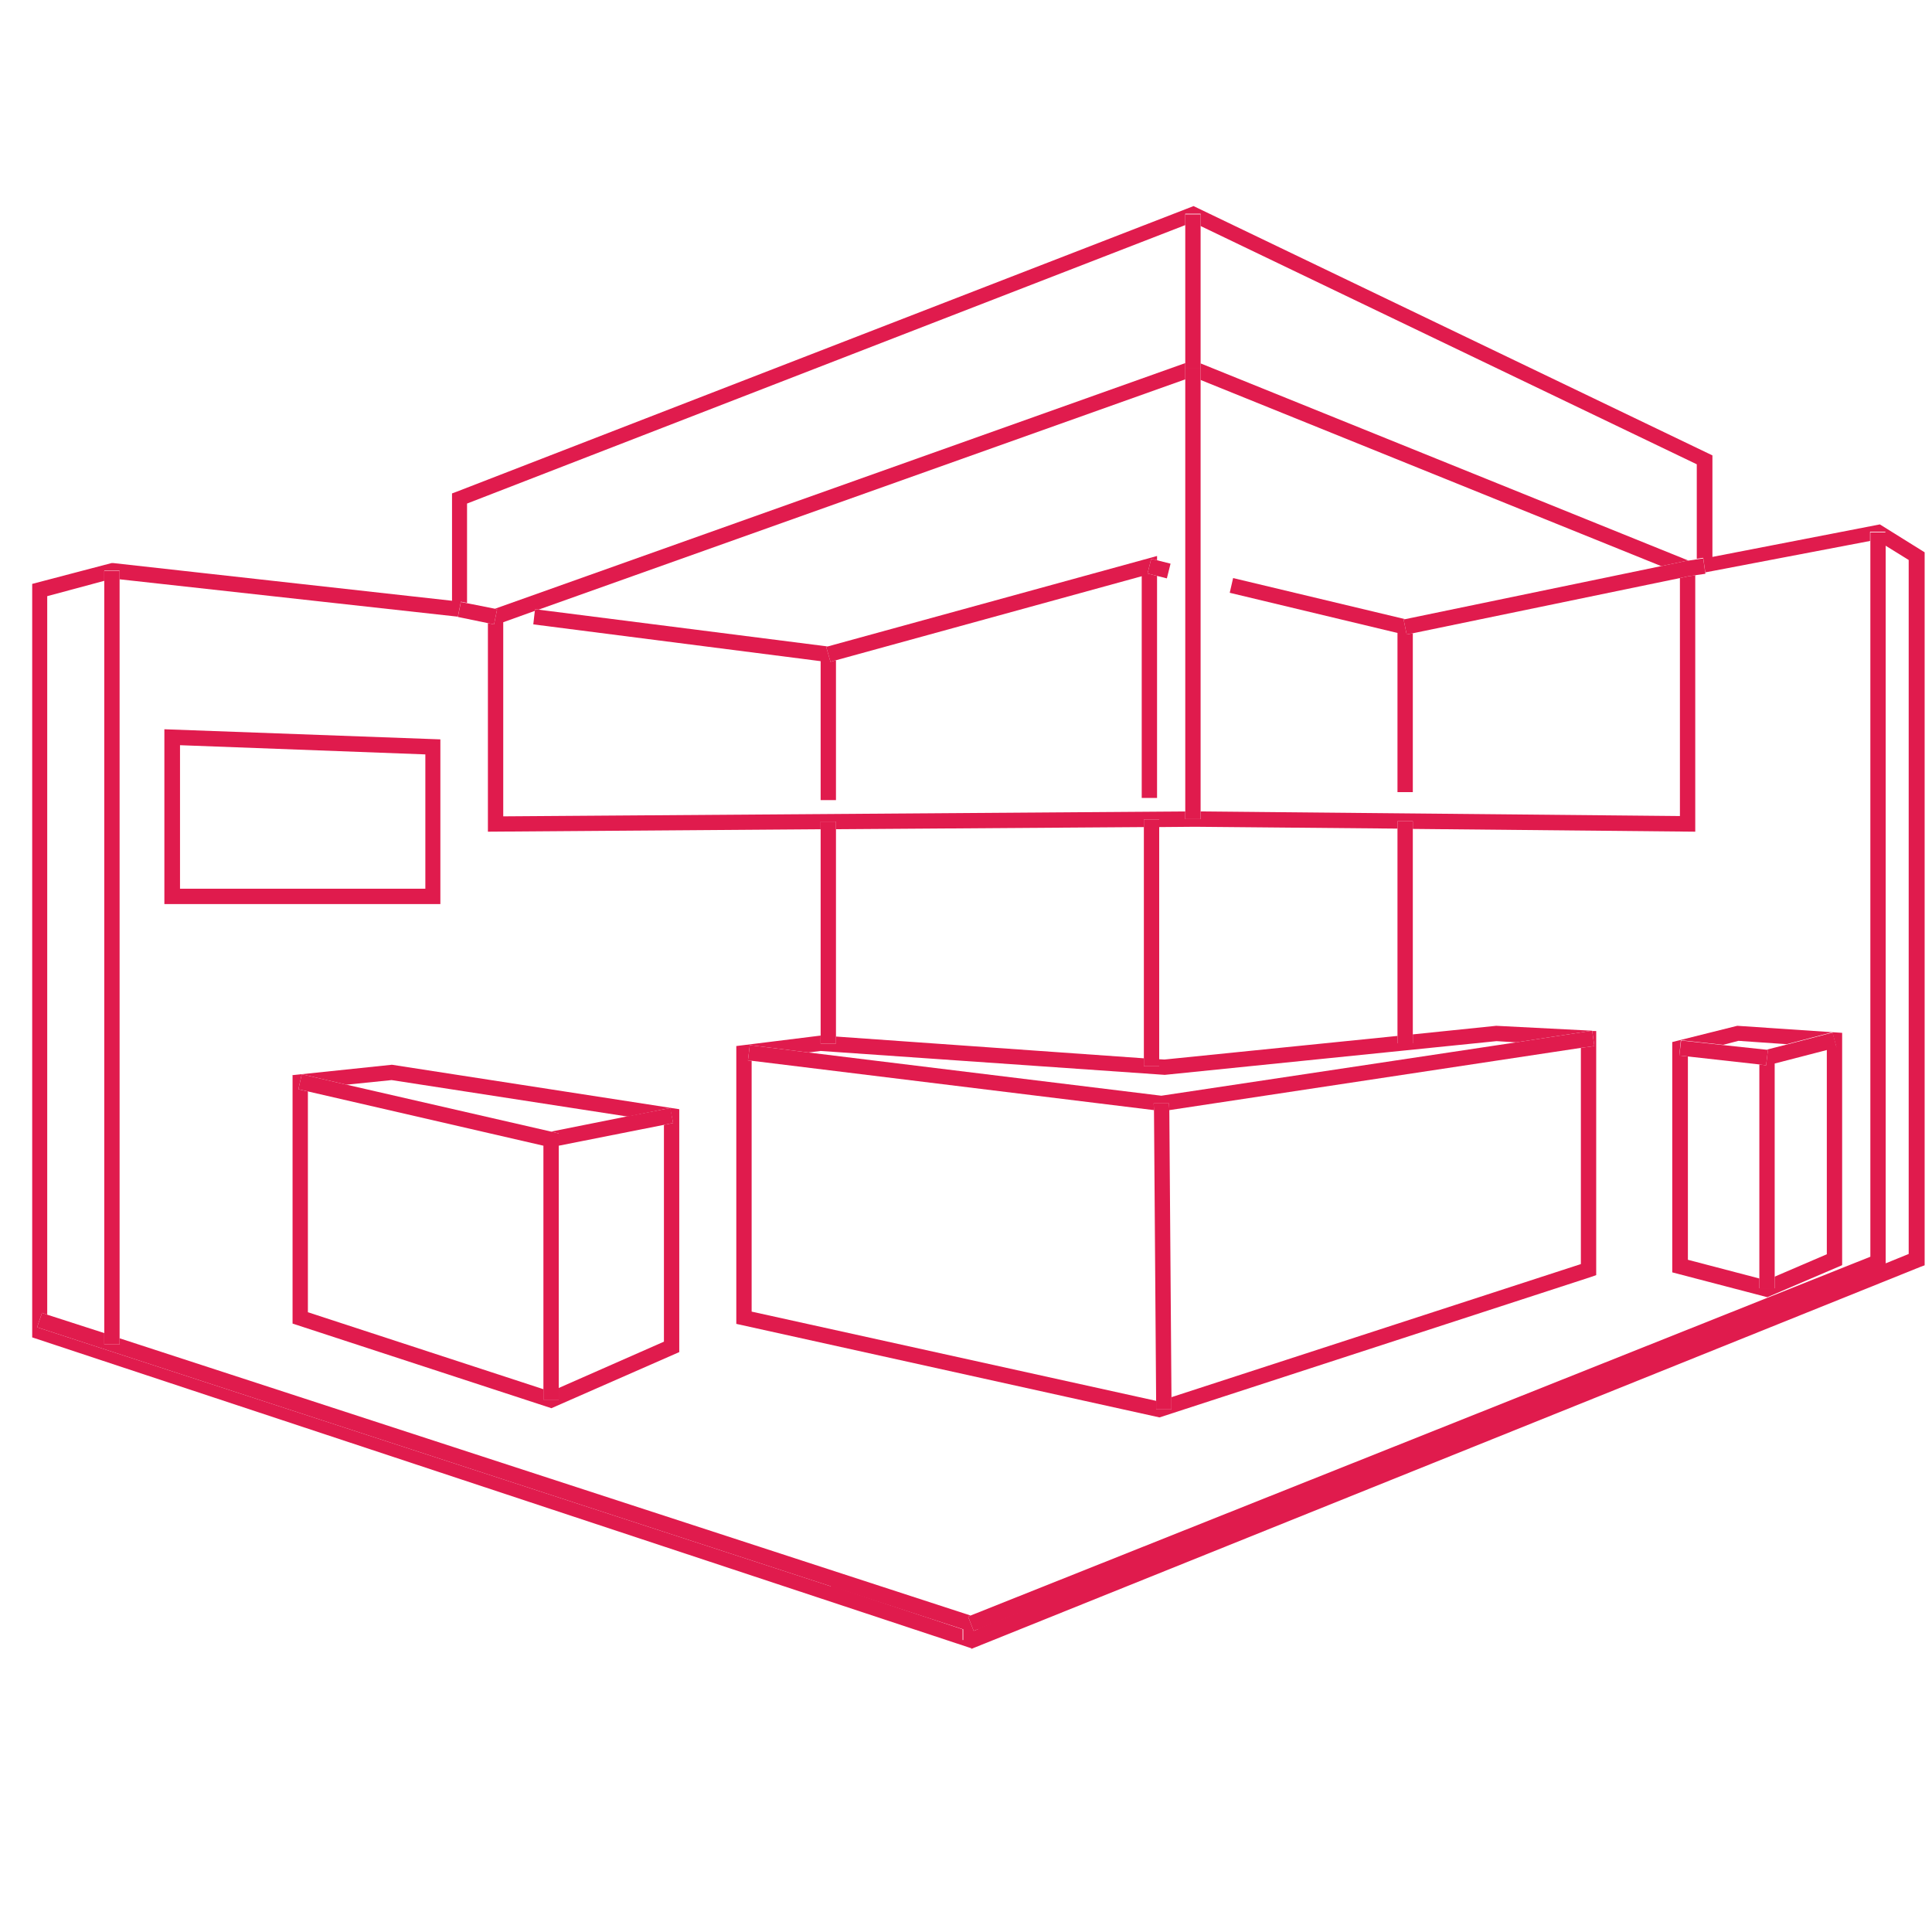 <?xml version="1.0" encoding="UTF-8"?>
<svg id="Layer_2" data-name="Layer 2" xmlns="http://www.w3.org/2000/svg" viewBox="0 0 63 63">
  <defs>
    <style>
      .cls-1 {
        fill: #e01b4d;
      }

      .cls-2 {
        fill: none;
      }
    </style>
  </defs>
  <g id="Layer_1-2" data-name="Layer 1">
    <g>
      <polygon class="cls-2" points="38.2 45.56 51.55 41.22 51.55 34.17 38.13 36.2 38.2 45.56"/>
      <polygon class="cls-2" points="24.51 34.59 24.51 42.77 37.7 45.68 37.63 36.2 24.51 34.59"/>
      <polygon class="cls-2" points="55.06 18.28 55.33 18.24 55.33 15.16 39.15 7.39 39.15 11.85 55.06 18.28"/>
      <polygon class="cls-2" points="57.87 41.65 59.57 40.92 59.57 34.24 57.87 34.68 57.87 41.65"/>
      <polygon class="cls-2" points="55.04 34.45 55.04 41.1 57.37 41.71 57.37 34.71 55.04 34.45"/>
      <polygon class="cls-2" points="49.44 33.99 48.8 33.95 37.98 35.05 26.76 34.27 26.36 34.32 37.87 35.73 49.44 33.99"/>
      <polygon class="cls-2" points="38.65 11.84 38.65 7.36 15.23 16.43 15.23 19.67 16.14 19.85 38.65 11.84"/>
      <polygon class="cls-2" points="58.27 34.06 56.7 33.95 56.2 34.08 57.6 34.23 58.27 34.06"/>
      <polygon class="cls-2" points="31.91 53.13 34.49 52.09 31.91 53.12 31.91 53.13"/>
      <polygon class="cls-2" points="17.56 19.88 26.99 21.08 37.73 18.13 37.73 18.27 38.17 18.38 38.05 18.86 37.73 18.78 37.73 26.02 37.23 26.02 37.23 18.79 27.26 21.53 27.26 26.09 26.76 26.09 26.76 21.56 17.39 20.36 17.44 19.92 16.41 20.29 16.41 26.62 38.65 26.46 38.65 12.37 17.56 19.88"/>
      <polygon class="cls-2" points="62.25 40.92 62.25 18.29 61.49 17.81 61.49 41.22 62.25 40.92"/>
      <polygon class="cls-2" points="39.15 26.46 54.78 26.61 54.78 18.85 46.07 20.65 46.07 25.83 45.57 25.83 45.57 20.64 40.1 19.33 40.21 18.85 45.82 20.19 54.17 18.46 39.15 12.39 39.15 26.46"/>
      <polygon class="cls-2" points="37.3 34.51 37.3 26.97 27.26 27.04 27.26 33.8 37.3 34.51"/>
      <polygon class="cls-2" points="37.97 34.55 45.57 33.78 45.57 27.02 38.97 26.96 37.8 26.97 37.8 34.54 37.97 34.55"/>
      <path class="cls-2" d="M0,63h63V0H0v63ZM1.04,19.05l2.59-.69h.05s11.05,1.23,11.05,1.23v-3.5l.16-.06,24.02-9.31,16.92,8.13v3.31l5.46-1.06,1.46.91v23.25l-.16.06-30.93,12.45-.09-.03L1.04,43.62v-24.57Z"/>
      <path class="cls-2" d="M31.65,52.68l29.34-11.7v-23.32l-5.66,1.1h0s-.05,0-.05,0v8.36l-9.21-.09v6.7l2.71-.28,3.12.16h.02s0,0,0,0h.13v7.97l-.17.06-14.07,4.58-13.79-3.04v-9.06l2.74-.34h0s0-6.72,0-6.72l-10.85.07v-6.8l-.97-.19-11.04-1.22v24.74l27.75,9.05ZM54.54,33.98l2.12-.53,3.42.23v7.57l-2.43,1.04-3.1-.81v-7.51ZM22.15,36.16v7.92l-4.17,1.83-.09-.03-8.35-2.73v-8.11l3.25-.34,9.37,1.45ZM14.36,24.11v5.36H5.37v-5.7l9,.33Z"/>
      <polygon class="cls-2" points="18.22 45.26 21.65 43.75 21.65 36.68 18.22 37.36 18.22 45.26"/>
      <polygon class="cls-2" points="27.1 51.73 31.41 53.15 31.41 53.13 27.1 51.73"/>
      <polygon class="cls-2" points="3.4 18.94 1.54 19.44 1.54 42.87 3.4 43.47 3.4 18.94"/>
      <polygon class="cls-2" points="10.04 35.59 10.04 42.79 17.72 45.3 17.72 37.36 10.04 35.59"/>
      <polygon class="cls-2" points="13.86 24.59 5.87 24.3 5.87 28.97 13.86 28.97 13.86 24.59"/>
      <polygon class="cls-2" points="20.47 36.4 12.77 35.21 11.3 35.37 17.97 36.9 20.47 36.4"/>
      <path class="cls-1" d="M31.67,53.77l30.93-12.45.16-.06v-23.25l-1.46-.91-5.46,1.06v-3.31l-16.92-8.13-24.02,9.31-.16.06v3.5l-11.05-1.23h-.05s-2.59.68-2.59.68v24.57l30.54,10.11.09.03ZM27.1,51.73L1.21,43.28l.16-.47.17.06v-23.43l1.86-.5v-.33h.5v.28l11.04,1.22h-.01s.1-.49.1-.49l.2.04v-3.24l23.42-9.08v-.37h.5v.4l16.18,7.77v3.08l.21-.03.07.49-.29.04h0s5.66-1.08,5.66-1.08v-.3h.5v.45l.76.47v22.63l-.76.31v.1l-.16.06-26.85,10.71-2.58,1.04v.37h-.5v-.35l-4.31-1.43Z"/>
      <polygon class="cls-1" points="31.91 53.5 31.91 53.13 31.91 53.12 31.75 53.18 31.57 52.72 31.65 52.68 3.9 43.64 3.9 43.84 3.4 43.84 3.4 43.47 1.54 42.87 1.37 42.81 1.21 43.28 27.1 51.73 31.41 53.13 31.41 53.15 31.41 53.5 31.91 53.5"/>
      <polygon class="cls-1" points="39.15 12.39 54.17 18.46 54.98 18.29 55.06 18.28 39.15 11.85 39.15 12.02 39.15 12.1 39.15 12.39"/>
      <polygon class="cls-1" points="54.78 18.85 54.78 26.61 39.15 26.46 39.15 26.71 38.65 26.71 38.65 26.46 16.41 26.62 16.41 20.29 17.44 19.92 17.45 19.86 17.56 19.88 38.65 12.37 38.65 12.1 38.65 12.02 38.65 11.84 16.14 19.85 16.21 19.87 16.11 20.36 15.91 20.32 15.91 27.12 26.76 27.04 26.76 26.79 27.26 26.79 27.26 27.04 37.3 26.97 37.3 26.72 37.8 26.72 37.8 26.97 38.97 26.96 45.57 27.02 45.57 26.78 46.07 26.78 46.07 27.03 55.28 27.12 55.28 18.76 55.06 18.79 54.78 18.85"/>
      <polygon class="cls-1" points="38.65 12.02 39.15 12.02 39.15 11.85 39.15 7.39 39.15 6.99 38.65 6.99 38.65 7.36 38.65 11.84 38.65 12.02"/>
      <polygon class="cls-1" points="16.11 20.36 16.21 19.87 16.14 19.85 15.23 19.67 15.03 19.63 14.93 20.12 14.94 20.12 15.91 20.32 16.11 20.36"/>
      <polygon class="cls-1" points="3.4 43.84 3.9 43.84 3.9 43.64 3.9 18.9 3.9 18.62 3.4 18.62 3.4 18.94 3.4 43.47 3.4 43.84"/>
      <path class="cls-1" d="M9.54,35.05v8.11l8.35,2.73.09.03,4.17-1.83v-7.92l-9.37-1.45-3.25.34ZM21.95,36.62l-.3.06v7.07l-3.43,1.51v.38h-.5v-.34l-7.68-2.51v-7.2l-.31-.07.11-.49,1.46.34,1.47-.15,7.7,1.19,1.38-.28.1.49Z"/>
      <polygon class="cls-1" points="38.65 12.37 38.65 26.46 38.65 26.71 39.15 26.71 39.15 26.46 39.15 12.39 39.15 12.1 39.15 12.02 38.65 12.02 38.65 12.1 38.65 12.37"/>
      <path class="cls-1" d="M14.36,29.47v-5.36l-9-.33v5.7h9ZM5.87,24.3l8,.3v4.38h-8v-4.68Z"/>
      <polygon class="cls-1" points="45.57 34.02 45.57 33.78 37.97 34.55 37.8 34.54 37.8 34.77 37.3 34.77 37.3 34.51 27.26 33.8 27.26 34.03 26.76 34.03 26.76 33.77 26.75 33.77 24.01 34.11 24.01 43.17 37.81 46.22 51.88 41.64 52.05 41.58 52.05 33.62 51.92 33.62 51.99 34.11 51.55 34.17 51.55 41.22 38.2 45.56 38.2 45.96 37.7 45.96 37.7 45.68 24.51 42.77 24.51 34.59 24.39 34.58 24.45 34.08 26.36 34.32 26.76 34.27 37.98 35.05 48.8 33.95 49.44 33.99 51.91 33.61 48.79 33.45 46.07 33.73 46.07 34.02 45.57 34.02"/>
      <polygon class="cls-1" points="37.87 35.73 26.36 34.32 24.45 34.08 24.39 34.58 24.51 34.59 37.63 36.2 37.62 35.98 38.12 35.98 38.13 36.2 51.55 34.17 51.99 34.11 51.92 33.62 51.92 33.61 51.91 33.61 49.44 33.99 37.87 35.73"/>
      <polygon class="cls-1" points="38.12 35.98 37.62 35.98 37.63 36.2 37.7 45.68 37.7 45.96 38.2 45.96 38.2 45.56 38.13 36.2 38.12 35.98"/>
      <polygon class="cls-1" points="37.3 34.77 37.8 34.77 37.8 34.54 37.8 26.97 37.8 26.72 37.3 26.72 37.3 26.97 37.3 34.51 37.3 34.77"/>
      <polygon class="cls-1" points="45.57 26.78 45.57 27.02 45.57 33.78 45.57 34.02 46.07 34.02 46.07 33.73 46.07 27.03 46.07 26.78 45.57 26.78"/>
      <polygon class="cls-1" points="27.26 34.03 27.26 33.8 27.26 27.04 27.26 26.79 26.76 26.79 26.76 27.04 26.76 33.77 26.76 34.03 27.26 34.03"/>
      <polygon class="cls-1" points="17.97 36.9 18.22 36.96 18.22 37.36 21.65 36.68 21.95 36.62 21.86 36.13 20.47 36.4 17.97 36.9"/>
      <polygon class="cls-1" points="18.22 36.96 17.97 36.9 11.3 35.37 9.84 35.03 9.73 35.52 10.04 35.59 17.72 37.36 17.72 45.3 17.72 45.64 18.22 45.64 18.22 45.26 18.22 37.36 18.22 36.96"/>
      <path class="cls-1" d="M60.07,41.25v-7.57l-3.42-.23-2.12.53v7.51l3.1.81,2.43-1.04ZM55.04,41.1v-6.65l-.28-.03.05-.5,1.38.15.5-.13,1.57.11,1.49-.39.13.48-.31.08v6.68l-1.7.73v.38h-.5v-.32l-2.33-.61Z"/>
      <polygon class="cls-1" points="57.87 42.03 57.87 41.65 57.87 34.68 59.57 34.24 59.89 34.16 59.76 33.67 58.27 34.06 57.6 34.23 57.65 34.24 57.59 34.74 57.37 34.71 57.37 41.71 57.37 42.03 57.87 42.03"/>
      <polygon class="cls-1" points="57.59 34.74 57.65 34.24 57.6 34.23 56.2 34.08 54.82 33.93 54.76 34.42 55.04 34.45 57.37 34.71 57.59 34.74"/>
      <polygon class="cls-1" points="26.76 21.56 26.76 26.09 27.26 26.09 27.26 21.53 27.08 21.58 26.94 21.09 26.99 21.08 17.56 19.88 17.45 19.86 17.44 19.92 17.39 20.36 26.76 21.56"/>
      <polygon class="cls-1" points="40.1 19.33 45.57 20.64 45.57 25.83 46.07 25.83 46.07 20.65 45.87 20.69 45.77 20.2 45.82 20.19 40.21 18.85 40.1 19.33"/>
      <polygon class="cls-1" points="27.08 21.58 27.26 21.53 37.23 18.79 37.23 26.02 37.73 26.02 37.73 18.78 37.42 18.7 37.54 18.22 37.73 18.27 37.73 18.13 26.99 21.08 26.94 21.09 27.08 21.58"/>
      <polygon class="cls-1" points="37.42 18.7 37.73 18.78 38.05 18.86 38.17 18.38 37.73 18.27 37.54 18.22 37.42 18.7"/>
      <polygon class="cls-1" points="54.98 18.29 54.17 18.46 45.82 20.19 45.77 20.2 45.87 20.69 46.07 20.65 54.78 18.85 55.06 18.79 55.28 18.76 55.33 18.75 55.61 18.71 55.54 18.21 55.33 18.24 55.06 18.28 54.98 18.29"/>
      <polygon class="cls-1" points="31.65 52.68 31.57 52.72 31.75 53.18 31.91 53.12 34.49 52.09 61.33 41.39 61.49 41.32 61.49 41.22 61.49 17.81 61.49 17.36 60.99 17.36 60.99 17.66 60.99 40.98 31.65 52.68"/>
    </g>
  </g>
</svg>